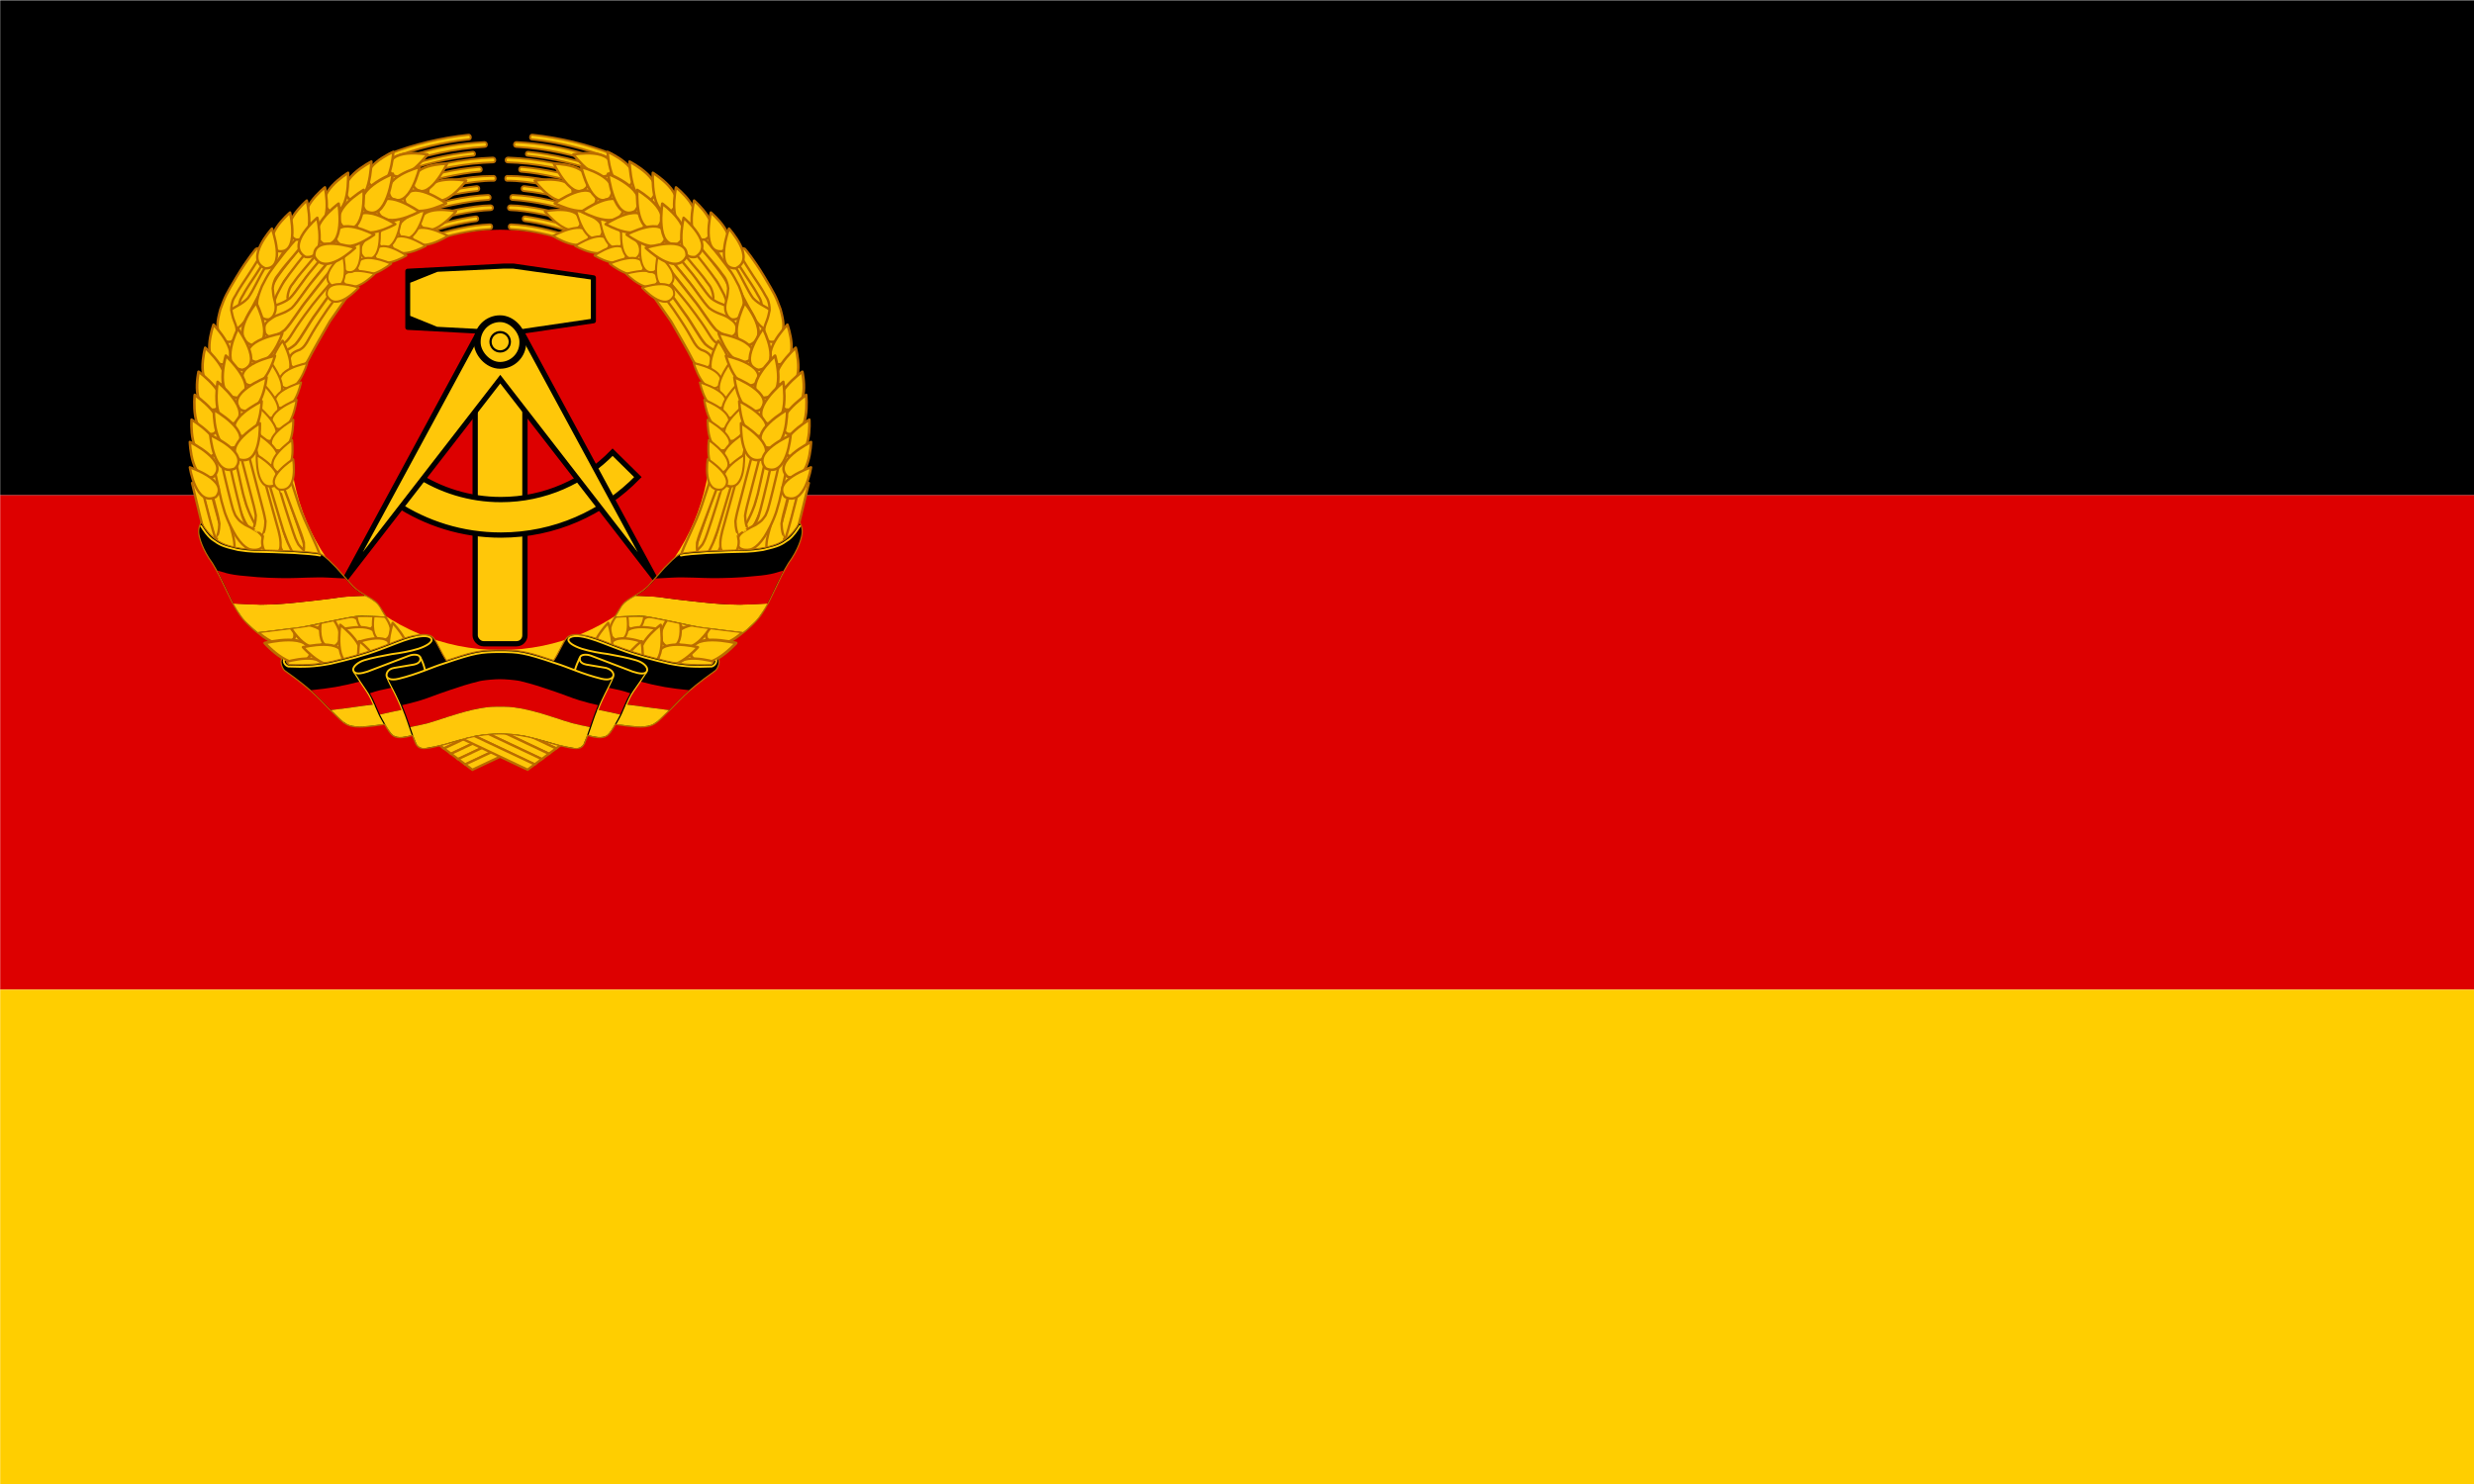 <svg xmlns="http://www.w3.org/2000/svg" xmlns:xlink="http://www.w3.org/1999/xlink" version="1" width="1000" height="600"><path fill="#d00" d="M.08 200.131h1000v200H.08z"/><path fill="#ffce00" d="M.08 400.131h1000v200H.08z"/><path d="M.08.131h1000v200H.08z"/><g transform="matrix(.155 0 0 .155 76.142 148.592)"><path d="M183.995 177.177H1445.699L1181.703 814.647H447.991Z" fill="#ffc709"/><circle cx="813.515" cy="188.767" r="548.225" fill="#d00"/><g transform="translate(-896.575 -1479.218)"><use xlink:href="#a" transform="matrix(-1 0 0 1 3344.188 -55.4)" width="744.094" height="1052.362"/><use xlink:href="#a" transform="matrix(-1 0 0 1 3362.762 -41.478)" width="744.094" height="1052.362"/><use xlink:href="#a" transform="matrix(-1 0 0 1 3381.317 -27.626)" width="744.094" height="1052.362"/><use xlink:href="#a" transform="matrix(-1 0 0 1 3399.832 -13.725)" width="744.094" height="1052.362"/><use xlink:href="#a" transform="matrix(-1 0 0 1 3418.376 .166)" width="744.094" height="1052.362"/><use xlink:href="#a" transform="translate(74.619 -55.507)" width="744.094" height="1052.362"/><use xlink:href="#a" transform="translate(55.84 -41.547)" width="744.094" height="1052.362"/><use xlink:href="#a" transform="translate(37.06 -27.587)" width="744.094" height="1052.362"/><use xlink:href="#a" transform="translate(18.475 -13.765)" width="744.094" height="1052.362"/><path d="M1605.675 2445.314l175.518 82.975 18.546-13.92-164.756-77.69z" id="a" fill="#ffc709" fill-rule="evenodd" stroke="#ba6d00" stroke-width="6.25"/></g><g transform="translate(-896.575 -1479.218)"><path d="M1718.03 1214.375l-249.531 13.406v147l249.53 13.406h27.032l208.062-30.562v-112.688l-208.062-30.562z" stroke="#000" stroke-width="12.5" stroke-linejoin="round" stroke-miterlimit="5"/><rect ry="21.866" y="1464.953" x="1644.46" height="734.849" width="129.763" rx="21.866" fill="#ffc709" stroke="#000" stroke-width="13.75" stroke-linejoin="round"/><path d="M2002.873 1700.094c-73.748 76.148-176.983 123.562-291.281 123.562-81.712 0-157.75-24.284-221.437-65.906l-51.906 76.719c78.503 51.663 172.402 81.812 273.343 81.812 140.092 0 266.668-58.007 357.218-151.187z" fill="#ffc709" stroke="#000" stroke-width="13.75"/><path d="M1662.748 1371.5l-357.405 660.156 404.593-522.125 404.624 522.125-357.374-660.156-47.219 66.313z" fill="#ffc709" fill-rule="evenodd" stroke="#000" stroke-width="13.75"/><path d="M1717.596 1221.353l-171.404 8.215-71.18 28.571v86.284l70.25 28.572 172.334 9.145h26.279l202.27-29.668V1249.625l-202.27-28.272z" fill="#ffc709"/><rect ry="59.397" y="1351.864" x="1649.899" height="121.744" width="118.793" rx="59.397" fill="#ffc709" stroke="#000" stroke-width="17.717" stroke-linejoin="round" stroke-miterlimit="5"/><circle transform="matrix(.949 0 0 .949 88.46 71.264)" cx="1708.328" cy="1412.916" r="26.518" fill="#ffc709" stroke="#000" stroke-width="6.25" stroke-linejoin="round"/></g><g id="h"><path d="M1247.353 2299.715l-224.596-251.161-88.148-315.159 31.395-291.009 143.693-278.933 222.181-171.466 132.826-49.508 37.432 54.338 65.205 19.32-37.432 31.395-4.83 80.903-227.011 148.523-137.656 229.426-13.282 258.406 68.827 224.596 263.237 251.161z" fill="#ffc709" fill-rule="evenodd" transform="translate(-896.575 -1479.218)"/><g transform="translate(-896.575 -1479.218)"><use xlink:href="#b" transform="rotate(-1.89 3472.059 2550.253)" width="744.094" height="1052.362"/><use xlink:href="#c" transform="rotate(-2.066 2237.845 4254.955)" width="744.094" height="1052.362"/><use xlink:href="#c" transform="translate(-120.225 6.374)" width="744.094" height="1052.362"/><use xlink:href="#b" transform="rotate(-1.146 4462.358 4277.564)" width="744.094" height="1052.362"/><use xlink:href="#b" transform="matrix(.886 0 -0 .988 147.29 -.549)" width="744.094" height="1052.362"/><use xlink:href="#b" transform="translate(56.086 -19.554)" width="744.094" height="1052.362"/><use xlink:href="#c" transform="translate(-25.226 -14.844)" width="744.094" height="1052.362"/><use xlink:href="#c" transform="rotate(-3.49 1623.3 861.923)" width="744.094" height="1052.362"/><use xlink:href="#b" transform="rotate(-1.736 3369.577 -2615.146)" width="744.094" height="1052.362"/><use xlink:href="#b" transform="translate(23.908 16.696)" width="744.094" height="1052.362"/><path d="M991.042 1855.707s8.816 28.993 30.208 63.997c23.738 36.412 41.25 34.847 41.25 34.847s26.613 4.846 30.367-15.943c1.408-20.788-12.67-28.277-12.67-28.746 0 .47-15.355-11.274-35.193-20.158-17.023-11.23-15.931-11.004-25.785-24.612-6.1-15.485-4.22-4.702-19.22-65.23-15-60.528-21.253-94.227-21.723-94.227l-21.49 4.22 19.464 88.135 6.815 30.031z" id="b" fill="#ffc709" fill-rule="evenodd" stroke="#ba6d00" stroke-width="6.25" stroke-linejoin="round"/><path d="M1049.228 1688.656l40.824 156.987s4.887 17.056 7.605 34.464c-.567 20.694-4.535 28.817-4.535 28.817-.469 0-2.601 10.942-4.009 22.192-.938 15.473 5.575 26.246 5.575 25.777 0 .47 4.996 8.28 20.158 9.688 17.507-.469 20.153-12.969 20.153-12.969s2.704-1.25 1.977-18.75c-.727-17.5-9.477-45-9.477-45l-58.75-211.998z" id="c" fill="#ffc709" fill-rule="evenodd" stroke="#ba6d00" stroke-width="6.25" stroke-linejoin="round"/><use xlink:href="#b" transform="rotate(-4.254 2118.741 -308.624)" width="744.094" height="1052.362"/><path d="M1130.624 1752.822l56.093 149.925s6.544 16.225 10.965 33.105c1.48 20.6-1.664 29.215-1.664 29.215-.467.066-1.507 11.217-1.796 22.572.594 15.476 8.134 25.241 8.088 24.776.046.465 5.785 7.508 21.001 6.768 17.363-2.932 18.76-15.7 18.76-15.7s2.565-16.637-2.231-32.95c-3.858-20.537-40.613-87.868-55.16-133.384l-32.424-99.188z" fill="#ffc709" fill-rule="evenodd" stroke="#ba6d00" stroke-width="6.25" stroke-linejoin="round"/></g><g transform="translate(-896.575 -1479.218)"><use height="1052.362" width="744.094" transform="translate(35.036 6.846)" xlink:href="#d"/><use height="1052.362" width="744.094" transform="translate(19.367 -.654)" xlink:href="#d"/><use height="1052.362" width="744.094" transform="rotate(7.458 1442.696 2300.196)" xlink:href="#d"/><use height="1052.362" width="744.094" transform="rotate(-8.402 933.961 2090.926)" xlink:href="#e"/><path id="d" d="M1072.69 1170.142s-21.079 23.845-50.19 72.22c-28.174 47.437-29.37 49.377-42.5 85-9.377 34.685-9.465 46.408-2.966 65.781 8.377 15.619 16.578 18.907 24.216 19.22 7.642.311 11.565-1.783 17.184-10.415 11.25-25.524-2.93-38.336-7.184-59.586s-2.492-4.917-2.5-20.654c2.338-20.9 8.903-26.373 11.719-32.003 4.223-7.978 7.196-13.983 30.78-49.176 24.523-37.54 36.25-58.167 36.25-58.167s2.586-8.389-3.078-12.5c-5.433-3.943-11.731.28-11.731.28z" fill="#ffc709" fill-rule="evenodd" stroke="#ba6d00" stroke-width="6.25"/><use height="1052.362" width="744.094" transform="translate(-22.622 -33.453)" xlink:href="#e"/><use height="1052.362" width="744.094" transform="rotate(6.718 1377.74 2562.182)" xlink:href="#d"/><use height="1052.362" width="744.094" transform="translate(-5.051 -25.44)" xlink:href="#e"/><use height="1052.362" width="744.094" transform="rotate(6.949 1534.894 2190.836)" xlink:href="#d"/><path id="e" d="M1286.664 1173.427s-46.059 55.185-62.915 76.435c-20.14 23.127-40.427 57.023-57.5 74.062-19.888 15.63-37.496 16.092-51.25 25.938-15.63 10.316-19.061 15.935-21.25 26.25-1.719 14.07 10.528 26.25 25 23.75 14.004.316 32.5-19.499 32.5-19.499s25.15-34.354 42.5-58c38.466-56.495 110.747-137.5 110.747-137.5z" fill="#ffc709" fill-rule="evenodd" stroke="#ba6d00" stroke-width="6.25"/><use height="1052.362" width="744.094" transform="matrix(1.106 -.044 .053 1.048 -211.825 44.918)" xlink:href="#e"/><use height="1052.362" width="744.094" transform="rotate(2.963 1455.412 554.904)" xlink:href="#f"/><use height="1052.362" width="744.094" transform="matrix(1.125 -.125 .143 .992 -325.248 250.87)" xlink:href="#e"/><path id="f" d="M1324.204 1275.253s-6.23 8.363-58.655 83.36c-47.265 81.565-54.3 96.83-54.3 96.83s-7.486 15.67-15.618 20.67c-8.132 5-22.424 5.238-26.882 2.188-4.25-2.909-6.561-3.277-8.75-18.439 1.097-9.061 3.528-12.779 7.089-16.34 7.298-6.148 11.134-7.314 20.31-10.76 8.972-5.259 12.28-10.048 18.114-18.916 11.406-20.209 16.454-30.062 35.838-59.656 25.086-39.079 45.157-63.142 68.334-93.953z" fill="#ffc709" fill-rule="evenodd" stroke="#ba6d00" stroke-width="6.25"/></g><g transform="translate(-896.575 -1479.218)"><path d="M1627.156 871.969c-72.039 7.589-141.315 24.504-206.531 49.656l5.563 11.156c65.15-24.995 133.588-41.324 202.968-48.687 6.042-.688 4.704-12.78-2-12.125z" fill="#ffc709" stroke="#ba6d00" stroke-width="5.138" stroke-linecap="round" stroke-linejoin="round"/><path d="M1668.813 891.219c-66.162 3.428-119.491 13.526-174.594 29.625-21.417 6.145-42.544 13.26-63.344 21.25l5.656 11.312c74.64-28.388 153.643-45.218 233.375-49.75 7.35-.791 6.315-12.316-1.094-12.437z" fill="#ffc709" stroke="#ba6d00" stroke-width="5" stroke-linecap="round" stroke-linejoin="round"/><path d="M1638.188 916.406c-67.278 6.84-133.733 22.318-197 46.25l4.75 9.5c62.308-23.442 127.748-38.576 193.968-45.375 6.136-.44 4.892-10.941-1.719-10.375z" fill="#ffc709" stroke="#ba6d00" stroke-width="5" stroke-linecap="round" stroke-linejoin="round"/><path d="M1449.688 979.656l5.624 11.219c88.963-32.381 168.246-44.792 236.407-46.813 7.067-.435 7.09-11.94-.938-12.375-77.424 2.686-166.492 19.969-241.093 47.97z" fill="#ffc709" stroke="#ba6d00" stroke-width="5" stroke-linecap="round" stroke-linejoin="round"/><path d="M1654.688 956.063c-59.264 4.9-125.952 18.84-194.688 44.187l5.75 11.469c59.114-21.89 138.312-39.447 191.094-43.344 7.331-1.085 5.606-12.904-2.156-12.313zM1471.375 1022.906l5.594 11.188c60.176-22.09 158.977-42.998 216.344-42.031 6.195-.488 5.683-12.044-.532-12.532-71.94-.036-147.154 16.44-221.406 43.375zM1648.125 1006.219c-56.398 6.454-112.14 19.568-165.531 39.093l5.594 11.157c50.276-18.164 105.78-32.172 161.374-37.719 8.242-1.158 7.092-13.05-1.437-12.531zM1493.75 1067.594l5.625 11.187c49.246-17.663 127.052-34.129 180-36.875 7.696-.875 6.671-12.483-1.063-12.687-61.984 2.355-129.526 19.075-184.562 38.375zM1683.906 1056.219c-45.906.347-126.339 17.26-177.969 35.656l5.626 11.219c49.352-17.464 130.652-33.535 172.937-34.531 8.523-.09 8.325-12.255-.594-12.344zM1644.75 1085.25c-43.047 6.133-85.594 16.451-126.656 30.906l5.594 11.156c39.216-14.211 82.914-24.699 123.656-30.03 7.856-1.663 5.985-13.724-2.594-12.032zM1682.313 1105.813c-47.42 1.697-109.34 15.641-153.782 31.187l5.625 11.219c41.43-14.296 100.579-28.175 148.344-29.906 8.659-.478 7.925-13.03-.188-12.5z" fill="#ffc709" stroke="#ba6d00" stroke-width="5" stroke-linecap="round" stroke-linejoin="round"/><use height="1052.362" width="744.094" transform="matrix(-.343 .887 -.905 -.334 3477.79 854.275)" xlink:href="#g"/><use xlink:href="#g" transform="matrix(-.615 -.669 -.684 .602 3316.868 691.159)" width="744.094" height="1052.362"/><use height="1052.362" width="744.094" transform="matrix(.083 .914 -.907 .084 3016.55 99.302)" xlink:href="#g"/><use xlink:href="#g" transform="matrix(-.533 -.689 -.688 .541 3192.195 841.39)" width="744.094" height="1052.362"/><use height="1052.362" width="744.094" transform="matrix(.19 .877 -.878 .19 2808.218 -31.802)" xlink:href="#g"/><use xlink:href="#g" transform="matrix(-.491 -.685 -.654 .547 3044.978 852.348)" width="744.094" height="1052.362"/><use height="1052.362" width="744.094" transform="matrix(.366 .78 -.814 .351 2481.48 -198.43)" xlink:href="#g"/><use height="1052.362" width="744.094" transform="matrix(-.637 -.598 -.6 .653 3042.67 610.864)" xlink:href="#g"/><use height="1052.362" width="744.094" transform="matrix(-.67 -.481 -.485 .675 2829.417 493.665)" xlink:href="#g"/><use height="1052.362" width="744.094" transform="matrix(.371 .758 -.797 .353 2397.734 -146.032)" xlink:href="#g"/><use height="1052.362" width="744.094" transform="matrix(.463 .718 -.743 .447 2175.161 -239.825)" xlink:href="#g"/><use height="1052.362" width="744.094" transform="matrix(-.676 -.537 -.485 .733 2793.343 479.053)" xlink:href="#g"/><use height="1052.362" width="744.094" transform="matrix(-.346 1.022 -.995 -.353 3562.619 617.3)" xlink:href="#g"/><use height="1052.362" width="744.094" transform="matrix(.276 .987 -1.002 .271 2925.568 -443.521)" xlink:href="#g"/><use height="1052.362" width="744.094" transform="matrix(.329 1.06 -1.033 .339 2874.447 -601.977)" xlink:href="#g"/><use height="1052.362" width="744.094" transform="matrix(.394 1.005 -.975 .407 2654.295 -641.523)" xlink:href="#g"/><use height="1052.362" width="744.094" transform="matrix(.529 .875 -.893 .511 2329.721 -667.553)" xlink:href="#g"/><use height="1052.362" width="744.094" transform="matrix(.553 .869 -.872 .55 2224.343 -695.508)" xlink:href="#g"/><use height="1052.362" width="744.094" transform="matrix(.546 .87 -.876 .539 2193.914 -646.094)" xlink:href="#g"/><use height="1052.362" width="744.094" transform="matrix(.643 .795 -.795 .644 1918.417 -719.244)" xlink:href="#g"/><use xlink:href="#g" transform="matrix(-.902 -.482 -.476 .914 3261.291 -164.293)" width="744.094" height="1052.362"/><use xlink:href="#g" transform="matrix(-.151 1.076 -.989 -.165 3427.625 265.658)" width="744.094" height="1052.362"/><use xlink:href="#g" transform="matrix(-.625 -.863 -.861 .626 3629.281 738.96)" width="744.094" height="1052.362"/><use xlink:href="#g" transform="matrix(.113 1.054 -1.068 .112 3255.83 -187.438)" width="744.094" height="1052.362"/><use xlink:href="#g" transform="matrix(-.643 -.895 -.86 .669 3573.671 714.918)" width="744.094" height="1052.362"/><use xlink:href="#g" transform="matrix(-.631 -.811 -.803 .638 3401.265 725.676)" width="744.094" height="1052.362"/><use xlink:href="#g" transform="matrix(.243 1.15 -1.131 .247 3178.236 -491.238)" width="744.094" height="1052.362"/><use xlink:href="#g" transform="matrix(.42 .998 -1.023 .41 2755.035 -595.91)" width="744.094" height="1052.362"/><use xlink:href="#g" transform="matrix(-.701 -.75 -.713 .736 3252.822 527.553)" width="744.094" height="1052.362"/><use xlink:href="#g" transform="matrix(.518 .963 -.977 .51 2521.404 -702.495)" width="744.094" height="1052.362"/><use xlink:href="#g" transform="matrix(.555 .88 -.893 .547 2286.381 -655.249)" width="744.094" height="1052.362"/><use xlink:href="#g" transform="matrix(-.843 -.63 -.636 .836 3196.744 280.274)" width="744.094" height="1052.362"/></g><g transform="translate(-896.575 -1479.218)"><use height="1052.362" width="744.094" transform="matrix(1.026 -.528 .573 .907 -861.66 1048.425)" xlink:href="#g"/><use height="1052.362" width="744.094" transform="matrix(.997 -.643 .649 .987 -930.816 1060.041)" xlink:href="#g"/><use height="1052.362" width="744.094" transform="rotate(-35.456 1819.807 1602.72)" xlink:href="#g"/><use xlink:href="#g" transform="matrix(-.638 .77 .77 .638 447.743 256.136)" width="744.094" height="1052.362"/><use height="1052.362" width="744.094" transform="matrix(.97 -.373 .369 .981 -359.44 775.603)" xlink:href="#g"/><use height="1052.362" width="744.094" transform="rotate(-29.284 1819.139 1266.904)" xlink:href="#g"/><use height="1052.362" width="744.094" transform="matrix(-.582 .852 .843 .588 306.333 315.273)" xlink:href="#g"/><use height="1052.362" width="744.094" transform="matrix(.884 -.56 .565 .875 -583.406 1190.914)" xlink:href="#g"/><use height="1052.362" width="744.094" transform="matrix(-.464 .835 .805 .521 355.423 408.478)" xlink:href="#g"/><use height="1052.362" width="744.094" transform="matrix(.801 -.522 .523 .8 -338.183 1241.306)" xlink:href="#g"/><use height="1052.362" width="744.094" transform="matrix(-.508 .751 .761 .494 518.206 565.62)" xlink:href="#g"/><use height="1052.362" width="744.094" transform="rotate(-40.916 1730.382 1401.82)" xlink:href="#g"/><use height="1052.362" width="744.094" transform="matrix(-.486 .917 .919 .485 131.567 481.125)" xlink:href="#g"/><use height="1052.362" width="744.094" transform="matrix(-.479 .878 .878 .479 246.401 569.174)" xlink:href="#g"/><use height="1052.362" width="744.094" transform="matrix(-.6 .8 .8 .6 577.924 381.368)" xlink:href="#g"/></g><g transform="translate(-896.575 -1479.218)"><use xlink:href="#g" transform="matrix(.936 .489 -.497 .916 983.921 -666.368)" width="744.094" height="1052.362"/><use xlink:href="#g" transform="matrix(.98 .422 -.428 .957 802.465 -617.112)" width="744.094" height="1052.362"/><use xlink:href="#g" transform="matrix(1.065 .358 -.386 .966 635.747 -512.668)" width="744.094" height="1052.362"/><use height="1052.362" width="744.094" transform="matrix(1.034 .279 -.273 1.068 457.004 -558.32)" xlink:href="#g"/><use height="1052.362" width="744.094" transform="matrix(1.049 .23 -.236 1.025 370.937 -374.891)" xlink:href="#g"/><use xlink:href="#g" transform="matrix(.804 .782 -.836 .751 1803.706 -700.167)" width="744.094" height="1052.362"/><use xlink:href="#g" transform="matrix(-1.042 -.175 -.177 1.033 2387.776 -249.43)" width="744.094" height="1052.362"/><use xlink:href="#g" transform="matrix(.88 .611 -.627 .857 1323.951 -663.133)" width="744.094" height="1052.362"/><use height="1052.362" width="744.094" transform="matrix(.72 .61 -.708 .692 1725.51 -343.746)" xlink:href="#g"/><use height="1052.362" width="744.094" transform="matrix(-.84 -.141 -.129 .896 2187.226 36.142)" xlink:href="#g"/><use height="1052.362" width="744.094" transform="matrix(.742 .471 -.501 .793 1313.941 -339.037)" xlink:href="#g"/><use xlink:href="#g" transform="matrix(-1.023 -.129 -.128 1.034 2266.341 -233.742)" width="744.094" height="1052.362"/><use xlink:href="#g" transform="matrix(1.028 .468 -.476 1.01 896.681 -729.98)" width="744.094" height="1052.362"/><use height="1052.362" width="744.094" transform="matrix(-.87 -.036 -.036 .853 2036.286 66.667)" xlink:href="#g"/><use height="1052.362" width="744.094" transform="matrix(.792 .389 -.447 .757 1159.631 -141.373)" xlink:href="#g"/><use xlink:href="#g" transform="matrix(-1.059 .051 .052 1.053 1963.583 -373.046)" width="744.094" height="1052.362"/><use xlink:href="#g" transform="matrix(1.012 .363 -.338 1.087 649.492 -700.972)" width="744.094" height="1052.362"/><use height="1052.362" width="744.094" transform="matrix(-.873 .014 .011 .927 1945.742 -61.61)" xlink:href="#g"/><use height="1052.362" width="744.094" transform="matrix(.821 .328 -.366 .806 982.138 -111.394)" xlink:href="#g"/><use xlink:href="#g" transform="matrix(-1.038 .123 .123 1.041 1808.458 -354.409)" width="744.094" height="1052.362"/><use xlink:href="#g" transform="matrix(1.053 .183 -.175 1.098 319.075 -485.403)" width="744.094" height="1052.362"/><use height="1052.362" width="744.094" transform="matrix(1.048 .13 -.129 1.058 181.218 -283.991)" xlink:href="#g"/><use height="1052.362" width="744.094" transform="matrix(-.89 .163 .16 .871 1693.077 -46.42)" xlink:href="#g"/><use height="1052.362" width="744.094" transform="matrix(.942 .196 -.25 .906 659.685 -102.943)" xlink:href="#g"/><use xlink:href="#g" transform="matrix(-1.017 .21 .202 1.042 1647.379 -377.175)" width="744.094" height="1052.362"/><use xlink:href="#g" transform="matrix(1.029 .072 -.07 1.063 148.846 -258.281)" width="744.094" height="1052.362"/><use height="1052.362" width="744.094" transform="matrix(-.865 .245 .253 .862 1505.641 -51.742)" xlink:href="#g"/><use height="1052.362" width="744.094" transform="matrix(.84 .135 -.167 .915 608.985 -5.917)" xlink:href="#g"/><use height="1052.362" width="744.094" transform="matrix(-.868 .211 .273 .834 1476.512 77.494)" xlink:href="#g"/><path id="g" d="M900.428 1739.538s15.461 103.826 68.067 77.083c35.912-41.935-68.067-77.083-68.067-77.083z" fill="#ffc709" fill-rule="evenodd" stroke="#ba6d00" stroke-width="6.289" stroke-linejoin="round"/></g><g fill-rule="evenodd"><path d="M203.8 476.438s-58.75.731-97.934-11.692c-51.443-14.065-71.931-61.602-71.931-61.602s-7.54 10.884-7.071 26.37c.469 14.077 10.527 46.572 35.78 80.972 26.192 42.378 44.02 92.343 65.14 125.158 16.895 29.531 52.554 56.25 52.554 56.25s113.475-13.564 124.454-15.91c14.615-2.23 114.882-25.34 137.382-26.59s73.592 2.031 73.592 2.031-17.985-33.127-26.666-39.53c-17.362-14.382-38.347-20.246-60.063-41.25-11.863-13.028-31.863-36.093-43.113-48.593-14.065-13.439-24.684-26.674-40-35.291-12.5-8.148-142.124-10.323-142.124-10.323z" stroke="#ba6d00" stroke-width="3.125"/><path d="M1356.854 2074.496s-41.712 1.061-61.792 3.633c-22.193 3.514-69.893 9.28-108.187 13.201-34.404 3.8-63.548 6.018-102.375 6.428l-70.52-3.226c2.25 4.184 8.532 15.455 14.77 24.422 7.5 11.49 13.398 19.137 27.125 31.92 11.263 10.666 18.22 16.209 21.445 18.68 8.447-.94 61.798-7.336 83.336-10.315 35.439-3.45 53.422-8.194 94.226-16.838 21.33-4.348 70.77-14.752 83.633-15.458 14.505-1.178 66.088 1.543 71.484 2.014a2260.498 2260.498 0 0 1-13.094-21.792c-7.996-13.516-14.187-16.995-25.437-24.52-4.453-2.903-14.249-8-14.614-8.149z" fill="#ffc709" transform="translate(-896.575 -1479.218)"/><path d="M972.033 2008.78c3.285 6.1 11.951 23.578 19.686 39.21 9.903 21.415 15.361 33.087 22.594 47.141 15.72 1.173 31.058 1.622 70.2 2.872 38.828-.41 67.95-2.635 102.354-6.422 38.294-3.907 86.017-9.638 108.21-13.14 20.08-2.563 62.422-3.579 62.422-3.579s-18.809-11.367-27.559-18.867c-10.861-10.08-15.85-17.276-24.706-26.602-11.496-.939-27.5-1.015-45-2.265-30.639-1.72-77.734 1.484-103.984 1.484s-70.627-.897-108.05-5.25c-50.797-3.65-63.028-12-76.167-14.581z" fill="#d00" transform="translate(-896.575 -1479.218)"/><path d="M33.155 413.673c7.78 12.043 15.612 24.313 28.135 34.53 21.247 15.17 26.724 18.184 67.78 27.815 36.99 5.857 45.319 4.236 94.635 5.755 48.063 1.48 61.946 2.6 93.037 5.115 15.03 1.216 20.062 2.478 26.536 3.517" fill="none" fill-opacity=".75" stroke="#ffc709" stroke-width="5" stroke-linecap="round"/></g></g><use height="1052.362" width="744.094" transform="matrix(-1 0 0 1 1627.635 0)" xlink:href="#h"/><path d="M612.8 696.563c-6.853.057-14.156 1.007-21.218 2.25-47.085 8.161-82.562 35.759-199.875 63.5-40.409 11.07-81.72 14.689-129.438 12.313-3.527-.986-6.35-4.945-6.406-9.094l-11.5-6.563c-5.032 7.774-1.963 15.728-.157 20.563 1.489 3.982 3.862 8.488 7.376 11.281 84.812 60.39 86.997 73.376 135.78 119.406 26.898 26.516 35.008 34.9 124.563 20.688 17.666 28.65 21.485 43.6 72.438 28.781l8.562 21.469c7.925 14.797 18.782 15.023 46.344 9.156 71.38-15.355 92.028-32.759 173.531-34.562 81.532 1.8 102.173 19.205 173.563 34.562 27.562 5.867 38.419 5.641 46.343-9.156l8.563-21.469c50.953 14.818 54.772-.13 72.437-28.781 89.555 14.211 97.665 5.828 124.563-20.688 48.784-46.03 50.97-59.016 135.781-119.406 3.514-2.793 5.856-7.299 7.344-11.281 1.807-4.835 4.907-12.79-.125-20.563l-11.5 6.563c-.056 4.15-2.88 8.108-6.406 9.094-47.718 2.376-89.03-1.244-129.438-12.313-117.313-27.741-152.79-55.339-199.875-63.5-18.833-3.314-39.499-4.563-48.28 7.656-10.149 12.37-18.571 35.85-33.095 57.72-27.226-8.649-48.849-16.62-71.125-21.313-29.753-6.268-51.209-5.884-68.75-5.884-17.251 0-38.978-.381-68.719 5.884-22.275 4.692-43.898 12.664-71.125 21.312-14.523-21.869-22.946-45.349-33.093-57.719-5.49-7.637-15.64-10-27.063-9.906z" fill-rule="evenodd" stroke="#ba6d00" stroke-width="3.125"/><path d="M604.116 754.903c7.34 13.074 10.326 23.414 13.165 34.8" fill="none" stroke="#ffc709" stroke-width="5"/><path d="M319.732 841.626c29.99-3.253 38.725-4.077 63.524-8.199 23.263-4.242 42.465-8.503 63.375-14.158 6.333 9.425 12.224 18.472 18.784 27.821 5.88 9.375 8.5 12.819 17.622 32.146-18.824 1.709-34.401 4.562-54.205 7.1-16.99 2.212-36.468 4.876-56.398 7.314-7.64-7.49-13.47-13.622-21.79-22.243-10.153-10.228-17.894-18.195-30.912-29.781zM530.113 835.22c-30.18 6.365-33.915 6.974-56.58 14.313 11.512 20.044 17.964 38.982 25.98 55.635 23.245-5.267 35.064-7.713 57.569-12.355l-11.407-24.5z" fill="#d00" fill-rule="evenodd"/><path d="M372.345 893.592c18.443-2.192 36.554-4.716 55.328-7.173 21.948-2.945 36.725-5.417 56.88-7.431 4.164 9.688 6.307 14.893 11.244 25.782 4.13 9.088 9.585 17.714 13.695 25.054-13.345 1.857-23.57 3.448-38.244 4.974-15.85 1.336-21.578 1.845-34.402 1.02-12.615-1.137-21.844-3.602-33.066-12.375-7.257-5.85-18.805-17.613-31.435-29.851zM499.527 905.17c20.055-4.68 38.053-8.467 59.221-12.701 5.04 12.15 7.012 17.695 11.31 30.217 4.48 12.603 8.216 24.019 12.324 36.028-10.053 2.704-13.797 3.553-25.037 4.995-9.087.669-17.58-.295-24.142-5.563-5.262-3.794-12.751-15.307-19.795-27.637-5.321-9.485-9.005-15.26-13.881-25.34z" fill="#ffc709" fill-rule="evenodd"/><path d="M801.206 813.282c-17.643.945-35.264 3.178-41.03 4.562-33.994 8.32-54.277 15.407-77.532 23.22-41.156 13.754-54.127 20.082-77.281 27.155-18.313 5.613-31.322 8.646-48 12.47 8.018 19.033 14.008 36.376 21.218 57.093 20.94-3.597 37.722-7.336 58.594-13.625 23.401-7.71 43.97-14.264 69.188-21.906 21.827-6.608 37.313-10.325 66.343-15.25 11.593-1.092 20.027-1.764 28.813-2.063v.031c4.185-.142 7.766-.197 11.281-.219 3.524.021 7.116.076 11.313.22v-.032c8.777.3 17.23.972 28.812 2.063 29.03 4.925 44.517 8.642 66.344 15.25 25.219 7.642 45.787 14.197 69.187 21.906 20.873 6.29 37.655 10.028 58.594 13.625 7.21-20.717 13.201-38.06 21.22-57.094-16.679-3.823-29.688-6.856-48-12.469-23.155-7.073-36.127-13.401-77.282-27.156-23.255-7.812-43.538-14.899-77.532-23.219-5.766-1.384-23.387-3.617-41.03-4.562-10.801-.445-12.475-.445-23.22 0z" fill="#d00" fill-rule="evenodd"/><path d="M802.956 884.72v.062c-19.31.325-32.887 1.894-61.718 8.094-47.74 11.108-89.448 27.453-116.907 34.968-16.153 4.087-30.11 6.976-45.718 10.063 5.122 16.14 10.712 30.883 16.562 44.25 6.156 10.06 14.934 11.19 24.5 10.062 15.285-2.346 27.846-5.047 43.313-9.03 30.714-8.269 55.775-16.819 85.125-22.813 23.467-4.267 42.074-5.503 64.687-6.157 22.616.654 41.22 1.89 64.688 6.157 29.35 5.994 54.442 14.544 85.156 22.812 15.467 3.984 28.028 6.685 43.312 9.031 9.567 1.128 18.345 0 24.5-10.062 5.85-13.367 11.44-28.11 16.563-44.25-15.607-3.087-29.597-5.976-45.75-10.063-27.459-7.515-69.134-23.86-116.875-34.968-28.818-6.197-42.423-7.768-61.719-8.094v-.062c-3.789-.022-6.584.029-9.875.031-3.285 0-6.06-.053-9.844-.031z" fill="#ffc709" fill-rule="evenodd"/><path d="M1021.25 755.681c-5.785 12.036-10.327 23.155-13.425 34.023" fill="none" stroke="#ffc709" stroke-width="5"/><path d="M1305.893 841.626c-29.99-3.253-38.726-4.077-63.525-8.199-23.263-4.242-42.464-8.503-63.374-14.158-6.334 9.425-12.225 18.472-18.784 27.821-5.881 9.375-8.5 12.819-17.623 32.146 18.824 1.709 34.402 4.562 54.206 7.1 16.99 2.212 36.467 4.876 56.397 7.314 7.64-7.49 13.471-13.622 21.79-22.243 10.153-10.228 17.894-18.195 30.913-29.781zM1095.512 835.22c30.18 6.365 33.915 6.974 56.579 14.313-11.512 20.044-17.963 38.982-25.98 55.635-23.244-5.267-35.063-7.713-57.568-12.355l11.406-24.5z" fill="#d00" fill-rule="evenodd"/><path d="M1253.28 893.592c-18.443-2.192-36.554-4.716-55.329-7.173-21.948-2.945-36.725-5.417-56.88-7.431-4.163 9.688-6.307 14.893-11.244 25.782-4.13 9.088-9.584 17.714-13.695 25.054 13.346 1.857 23.57 3.448 38.244 4.974 15.85 1.336 21.579 1.845 34.402 1.02 12.616-1.137 21.845-3.602 33.066-12.375 7.257-5.85 18.805-17.613 31.436-29.851zM1126.098 905.17c-20.055-4.68-38.053-8.467-59.222-12.701-5.04 12.15-7.011 17.695-11.31 30.217-4.479 12.603-8.216 24.019-12.324 36.028 10.053 2.704 13.797 3.553 25.038 4.995 9.086.669 17.579-.295 24.142-5.563 5.262-3.794 12.75-15.307 19.794-27.637 5.322-9.485 9.006-15.26 13.882-25.34z" fill="#ffc709" fill-rule="evenodd"/><path d="M517.056 807.393c4.797 13.349 15.247 30.372 22.054 44.726 2.897 5.542 12.275 25.16 19.082 43.104M430.714 793.284c11.187 17.484 21.655 33.531 33.623 50.68 8.627 12.564 14.02 24.8 19.552 37.43M1194.65 795.1c-11.186 17.484-21.394 31.715-33.362 48.864-8.627 12.565-14.02 24.8-19.552 37.43M1108.498 806.117c-4.797 13.348-15.247 31.668-22.054 46.022-2.897 5.542-12.275 25.16-19.082 43.104" fill="none" stroke="#ffc709" stroke-width="3.125"/><path d="M249.795 762.021c-1.84 2.8-.622 7.08.8 9.66 1.208 2.194 5.206 7.425 10.616 8.18 40.887 1.612 67.194 1.086 109.443-7.022 44.635-10.542 84.819-20.502 129.957-37.38 26.56-9.58 58.206-23.148 77.206-28.33 23.89-6.431 47.244-10.466 55.562-.321 5.968 9.343-13.87 20.312-33.897 26.95-23.269 7.06-45.163 10.685-68.57 13.76-24.707 4.523-50.927 9.458-73.023 16.18-13.833 4.477-29.648 15.733-27.948 25.571 2.864 12.867 21.18 9.194 37.516 3.778l108.34-41.364c12.353-4.513 25.605-2.994 28.4 3.643 2.447 6.786.495 16.185-16.166 19.534l-51.867 8.757c-18.407 3.344-20.462 16.72-19.064 21.546 1.544 5.017 9.025 12.037 31.189 6.745 50.877-12.46 86.357-30.142 119.226-40.265 80.102-27.202 95.002-29.251 145.21-29.45 48.435.1 63.786 1.772 145.384 29.45 32.87 10.123 68.35 27.806 119.227 40.265 22.164 5.292 29.385-2.506 30.93-7.523 1.397-4.826-1.177-15.35-18.806-20.768l-51.866-8.757c-16.661-3.35-18.613-12.748-16.167-19.534 2.796-6.637 16.048-8.156 28.401-3.643l108.34 41.364c16.335 5.416 35.43 9.608 38.294-3.259 1.7-9.838-11.003-20.835-28.727-26.09-22.096-6.722-48.316-11.657-73.023-16.18-23.407-3.075-45.3-6.7-68.57-13.76-20.027-6.638-39.865-17.348-34.156-26.95 9.615-10.405 33.488-6.37 55.822.321 19 5.182 50.646 18.75 77.206 28.33 45.138 16.878 85.322 26.838 129.957 37.38 42.248 8.108 68.555 8.634 109.443 7.021 5.41-.754 9.408-5.985 10.616-8.18 1.421-2.58 2.64-6.86.8-9.659" fill="none" stroke="#ffc709" stroke-width="5"/></g></svg>